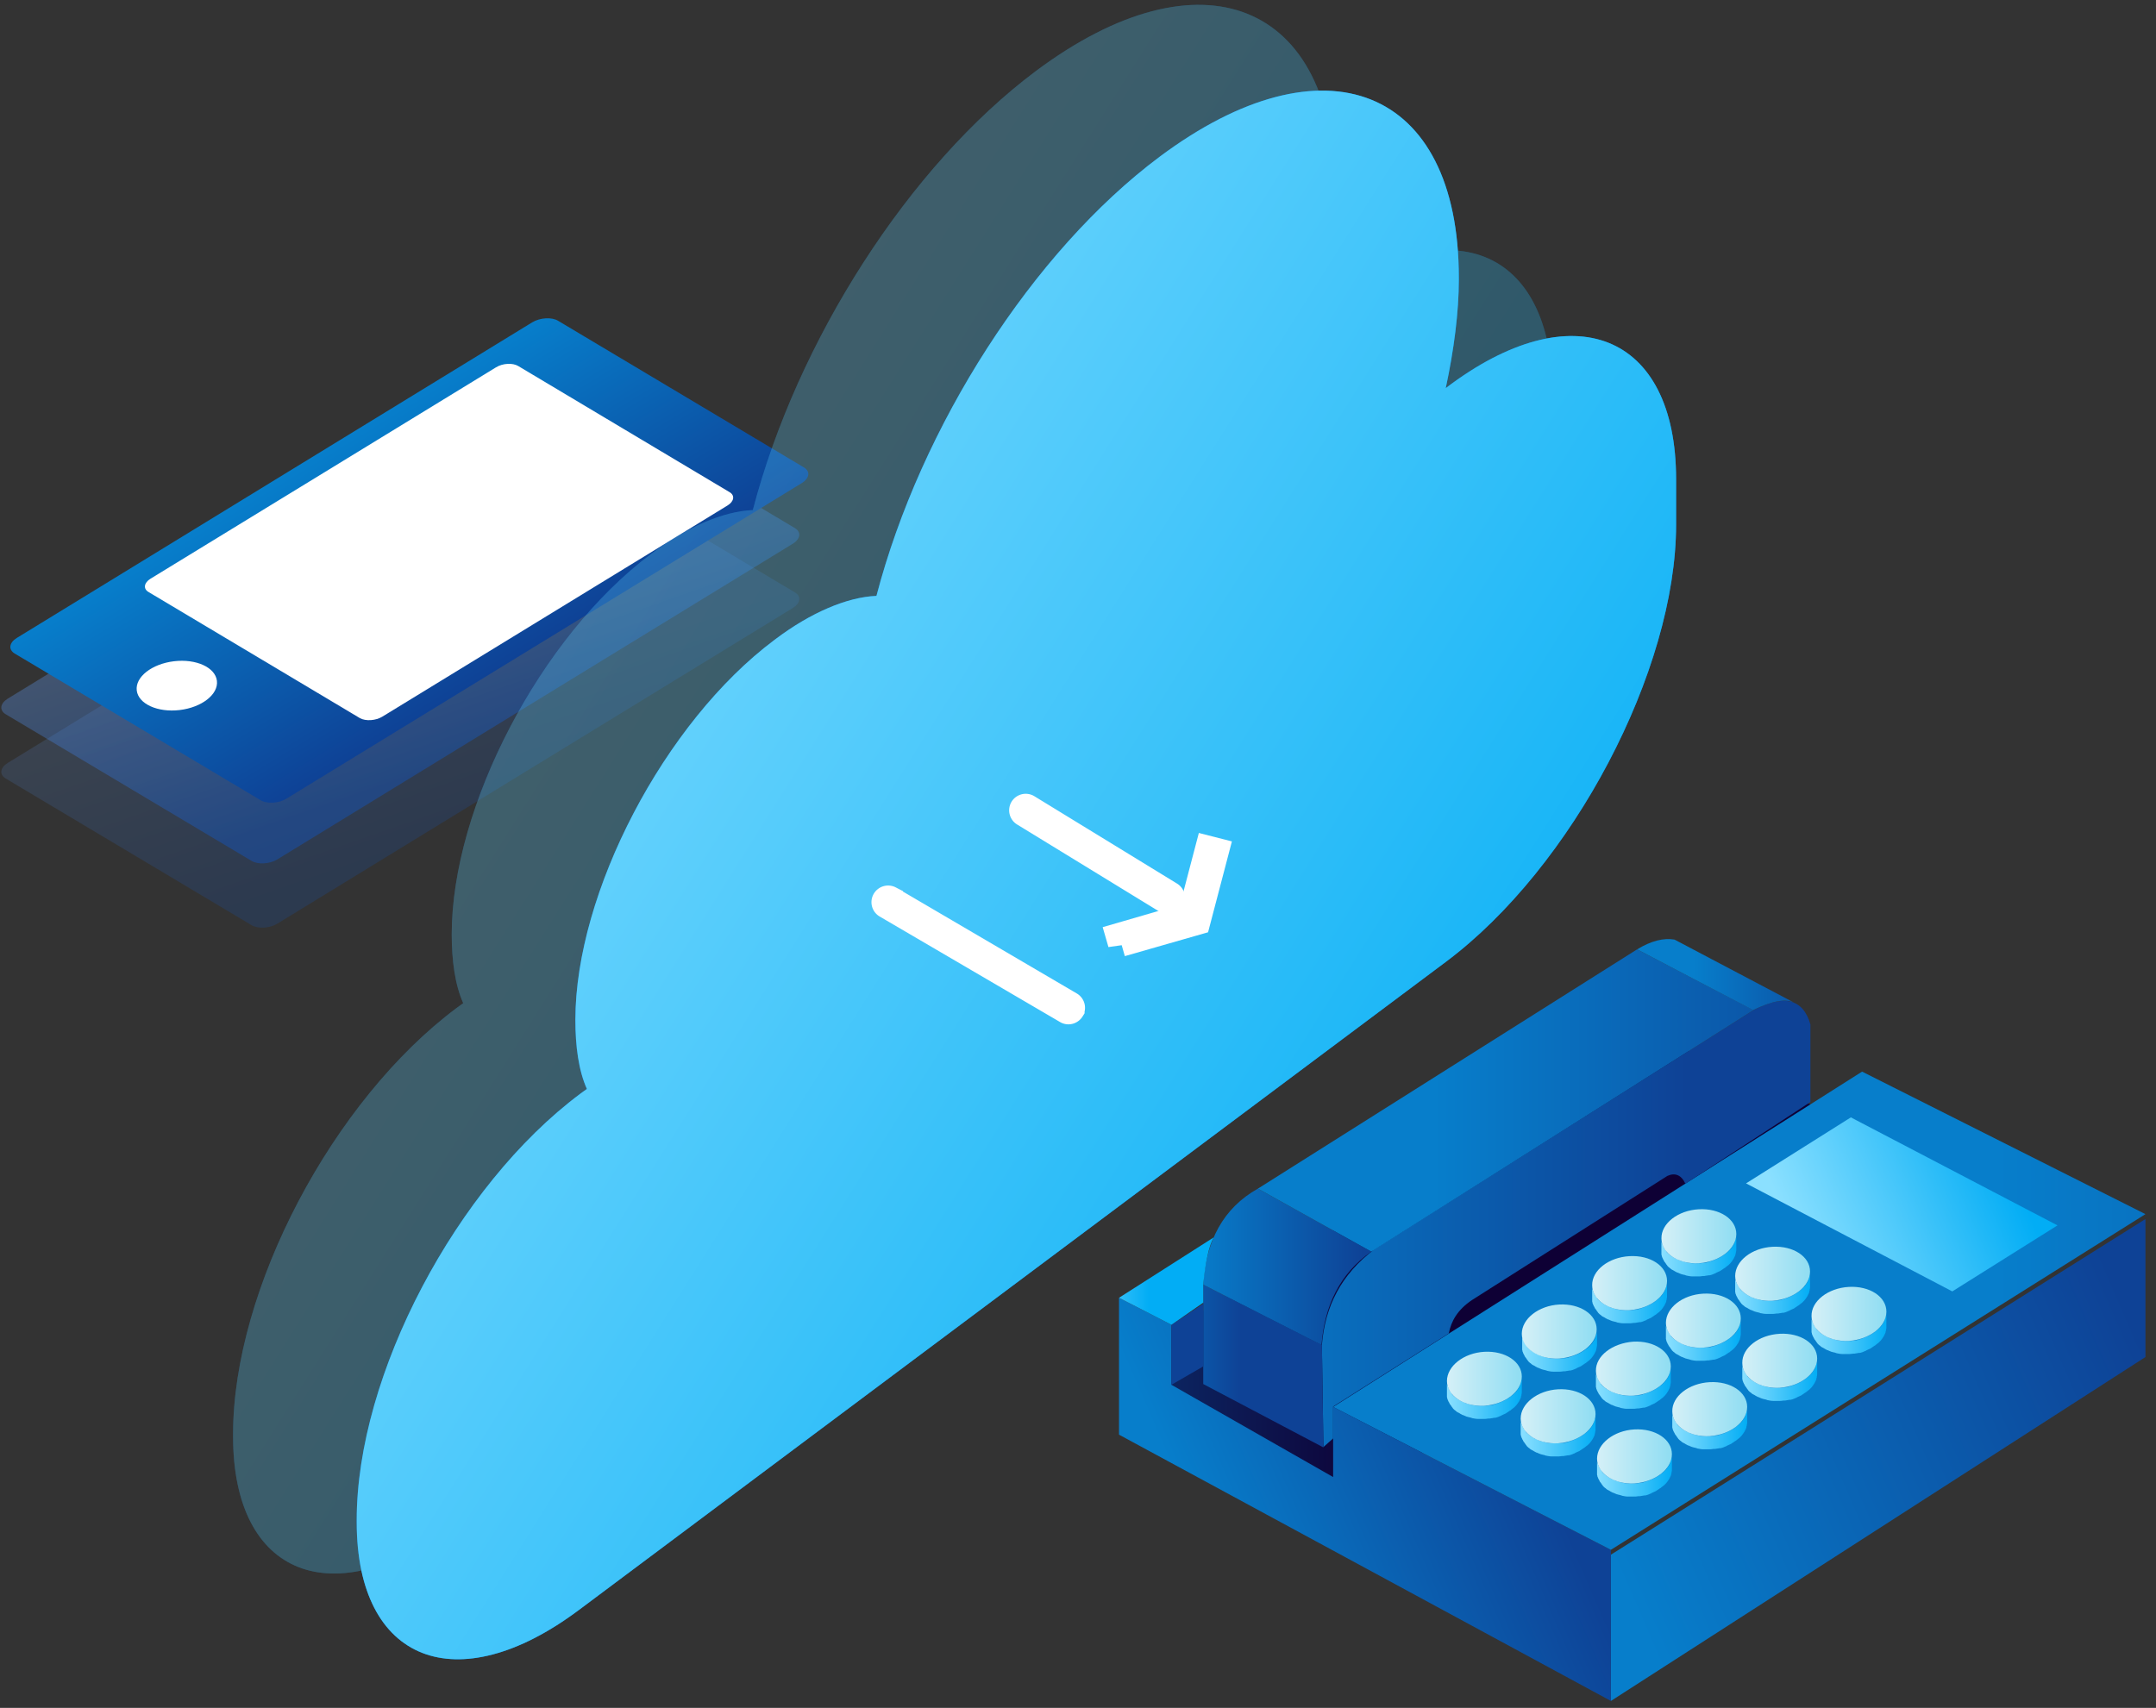 <svg width="183" height="145" viewBox="0 0 183 145" fill="none" xmlns="http://www.w3.org/2000/svg">
  <rect x="0" y="0" width="183" height="145" fill="#333333" stroke="none"/>
  <g clip-path="url(#clip0)">
    <path opacity=".47" fill-rule="evenodd" clip-rule="evenodd" d="M46.614 37.85L67.482 50.3c.55.336.459.919-.184 1.318l-43.754 26.8c-.643.399-1.653.46-2.203.123L.473 66.09c-.55-.337-.459-.92.184-1.319l43.754-26.8c.673-.398 1.652-.46 2.203-.122z" fill="url(#paint0_linear)" fill-opacity=".3"/>
    <path fill-rule="evenodd" clip-rule="evenodd" d="M46.614 32.392l20.868 12.45c.55.337.459.92-.184 1.318l-43.754 26.8c-.643.399-1.653.46-2.203.123L.473 60.633c-.55-.337-.459-.92.184-1.318l43.754-26.8c.673-.369 1.652-.43 2.203-.123z" fill="url(#paint1_linear)" fill-opacity=".3"/>
    <path fill-rule="evenodd" clip-rule="evenodd" d="M47.38 27.24l20.867 12.45c.551.337.46.92-.183 1.318l-43.755 26.8c-.642.4-1.652.46-2.203.123L1.24 55.481c-.551-.337-.46-.92.183-1.318l43.755-26.8c.673-.399 1.652-.46 2.203-.123z" fill="url(#paint2_linear)"/>
    <path d="M15.257 60.282c1.88-.226 3.292-1.336 3.155-2.48-.137-1.143-1.77-1.887-3.65-1.661-1.88.226-3.292 1.336-3.155 2.479s1.771 1.887 3.65 1.662z" fill="white"/>
    <path fill-rule="evenodd" clip-rule="evenodd" d="M43.982 31.073l17.93 10.702c.49.276.398.797-.152 1.135L32.447 60.847c-.55.337-1.407.398-1.897.123L12.62 50.269c-.49-.276-.398-.797.153-1.135l29.312-17.938c.582-.368 1.438-.399 1.897-.123z" fill="white"/>
  </g>
  <g opacity=".28">
    <path d="M38.753 85.58l.565-.411c-.702-1.577-.975-3.617-.975-5.863 0-10.782 7.543-25.267 16.9-32.262l.136-.102c2.925-2.195 6.004-3.532 8.519-3.635C67.66 28.907 77.17 14.08 87.914 6.04 101.872-4.4 113.332.057 113.332 16.308v.154c0 2.726-.41 5.949-1.112 9.206 10.76-8.194 19.552-4.646 19.552 7.731v3.857c0 12.377-8.792 29.09-19.552 37.13l-73.587 55.027c-10.331 7.732-18.85 4.44-18.85-7.457v-.154c-.017-12.377 8.502-28.405 18.97-36.222z" fill="#007DD9"/>
    <path d="M38.753 85.58l.565-.411c-.702-1.577-.975-3.617-.975-5.863 0-10.782 7.543-25.267 16.9-32.262l.136-.102c2.925-2.195 6.004-3.532 8.519-3.635C67.66 28.907 77.17 14.08 87.914 6.04 101.872-4.4 113.332.057 113.332 16.308v.154c0 2.726-.41 5.949-1.112 9.206 10.76-8.194 19.552-4.646 19.552 7.731v3.857c0 12.377-8.792 29.09-19.552 37.13l-73.587 55.027c-10.331 7.732-18.85 4.44-18.85-7.457v-.154c-.017-12.377 8.502-28.405 18.97-36.222z" fill="url(#paint3_linear)"/>
  </g>
  <path d="M49.247 92.862l.565-.411c-.702-1.577-.975-3.617-.975-5.863 0-10.782 7.543-25.268 16.9-32.262l.137-.103c2.925-2.194 6.004-3.531 8.518-3.634 3.763-14.4 13.274-29.228 24.016-37.267 13.958-10.44 25.418-5.983 25.418 10.268v.154c0 2.726-.41 5.949-1.112 9.206 10.76-8.194 19.552-4.646 19.552 7.73v3.858c0 12.377-8.792 29.09-19.552 37.13l-73.587 55.027c-10.331 7.731-18.85 4.44-18.85-7.457v-.154c-.017-12.377 8.502-28.405 18.97-36.222z" fill="#007DD9"/>
  <path d="M49.247 92.862l.565-.411c-.702-1.577-.975-3.617-.975-5.863 0-10.782 7.543-25.268 16.9-32.262l.137-.103c2.925-2.194 6.004-3.531 8.518-3.634 3.763-14.4 13.274-29.228 24.016-37.267 13.958-10.44 25.418-5.983 25.418 10.268v.154c0 2.726-.41 5.949-1.112 9.206 10.76-8.194 19.552-4.646 19.552 7.73v3.858c0 12.377-8.792 29.09-19.552 37.13l-73.587 55.027c-10.331 7.731-18.85 4.44-18.85-7.457v-.154c-.017-12.377 8.502-28.405 18.97-36.222z" fill="url(#paint4_linear)"/>
  <path d="M75.133 76.452a.286.286 0 00.096.386l15.319 8.964c.128.08.304.032.385-.097a.286.286 0 00-.097-.385l-15.318-8.98a.29.29 0 00-.385.112zm24.284-.089a.286.286 0 00-.096-.386l-12.115-7.42a.285.285 0 00-.386.096.286.286 0 00.097.386l12.115 7.42a.284.284 0 00.385-.096z" fill="white" stroke="white" stroke-width="2.25"/>
  <path d="M95.165 80.094l-.177-.611 6.098-1.769 1.476-5.628.626.16-1.573 5.999-6.45 1.849z" fill="white" stroke="white" stroke-width="2.25"/>
  <g clip-path="url(#clip1)">
    <path d="M96.73 119.384v-4.745l43.149-26.875 17.697 7.706-35.649 23.85-2.256 7.706-3.813.955-16.65-5.827-2.477-2.77z" fill="url(#paint5_linear)"/>
    <path d="M136.732 131.993v12.418l45.373-29.199v-11.718l-45.373 28.499z" fill="url(#paint6_linear)"/>
    <path d="M94.982 110.181l4.449 2.293v5.095l13.726 7.833v-5.955l23.575 12.132v12.832l-41.75-22.608v-11.622z" fill="url(#paint7_linear)"/>
    <path d="M158.052 90.98l-44.896 28.467 23.576 12.132 45.372-28.499-24.052-12.1z" fill="url(#paint8_linear)"/>
    <path d="M148.203 100.469l8.897-5.604 17.538 9.17-8.928 5.605-17.507-9.171z" fill="url(#paint9_linear)"/>
    <path d="M135.429 120.148c0 .095 0 .159-.032.254 0 .032 0 .064-.032.096 0 .032-.031.064-.031.095 0 .032-.032.096-.032.128s-.032.063-.032.095c-.032.032-.032.096-.064.128 0 .031-.031.063-.031.063-.032.032-.064.096-.096.128 0 .032-.031.032-.031.063-.032.064-.096.128-.159.191a23.91 23.91 0 00-.159.16 1.885 1.885 0 01-.254.191l-.032.032a1.304 1.304 0 01-.35.222l-.031.032a4.95 4.95 0 01-.413.191c-.032 0-.064.032-.064.032-.159.064-.286.096-.445.159-.032 0-.063 0-.095.032-.127.032-.223.064-.35.064h-.063c-.127.032-.223.032-.35.032h-.572a2.44 2.44 0 01-.476-.064c-.032 0-.096-.032-.127-.032-.032 0-.064 0-.096-.032-.063-.031-.127-.031-.222-.063h-.032a1.525 1.525 0 01-.222-.096c-.032 0-.032-.032-.064-.032-.063-.032-.095-.063-.159-.063-.031 0-.063-.032-.063-.032-.064-.032-.095-.064-.159-.096-.032 0-.032-.032-.064-.032-.063-.031-.127-.095-.19-.127l-.032-.032c-.064-.032-.095-.095-.159-.127l-.063-.064a.45.45 0 01-.096-.127c0-.032-.032-.032-.032-.064-.031-.032-.063-.095-.095-.127l-.032-.032-.095-.191c0-.032 0-.032-.032-.064-.031-.064-.031-.095-.063-.159 0-.032 0-.032-.032-.064 0-.032-.032-.095-.032-.159v-.286 1.401c0 .063.032.095.032.159 0 .032 0 .032.032.063 0 .064.032.096.063.16 0 .031 0 .031.032.063l.095.191.032.032c.032.032.064.096.095.128 0 .031.032.031.032.063a.442.442 0 01.096.128l.063.063c.032.032.095.096.159.128l.032.032c.063.063.127.095.19.127.032 0 .032.032.064.032.064.032.095.063.159.095.032 0 .032.032.063.032.064.032.096.064.159.064.032 0 .032.032.064.032.063.031.159.063.222.095h.032c.064.032.127.032.222.064.032 0 .064 0 .096.032.031 0 .063 0 .095.032h.032c.159.031.318.063.476.063h.572c.127 0 .254-.032.35-.032h.095c.127-.031.223-.031.35-.063h.095c.159-.032.318-.096.445-.16h.032s.031 0 .031-.031c.127-.064.286-.128.413-.191l.032-.032c.127-.064.223-.159.35-.223 0 0 .031 0 .031-.032.096-.064.159-.127.255-.191l.158-.159c.064-.064.096-.128.159-.191 0-.032.032-.032.032-.064.032-.032.064-.096.095-.127 0-.032.032-.064.032-.064 0-.032.032-.064.032-.064 0-.032 0-.032.032-.063 0-.032.032-.064.032-.096.031-.032.031-.095.031-.127s.032-.064.032-.096v-.064c.032-.095.032-.159.032-.254v-1.178c0-.064 0-.032 0 0z" fill="url(#paint10_linear)"/>
    <path d="M132.252 117.951c1.747-.096 3.177.828 3.177 2.101 0 1.274-1.43 2.357-3.177 2.484-1.748.095-3.178-.86-3.178-2.102 0-1.273 1.43-2.388 3.178-2.483z" fill="url(#paint11_linear)"/>
    <path d="M129.171 116.963c0 .096 0 .159-.032.255 0 .032 0 .064-.031.096 0 .031-.032.063-.032.095s-.032.096-.032.127c0 .032-.032.064-.032.096-.032.032-.032.095-.063.127 0 .032-.032.064-.032.064-.032.032-.064.096-.095.127 0 .032-.032.032-.032.064-.032.064-.096.127-.159.191l-.159.159a1.73 1.73 0 01-.254.191l-.032.032c-.095.096-.222.159-.349.223l-.032.032a5.129 5.129 0 01-.413.191c-.032 0-.064.032-.064.032-.159.064-.286.095-.445.159-.031 0-.063 0-.095.032-.127.032-.222.064-.349.064h-.064c-.127.031-.222.031-.349.031h-.572c-.159 0-.318-.031-.477-.063-.032 0-.095-.032-.127-.032s-.064 0-.095-.032c-.064-.032-.128-.032-.223-.064h-.032c-.095-.031-.158-.063-.222-.095-.032 0-.032-.032-.064-.032-.063-.032-.095-.064-.158-.064-.032 0-.064-.032-.064-.032-.064-.031-.095-.063-.159-.095-.032 0-.032-.032-.063-.032-.064-.032-.127-.095-.191-.127l-.032-.032c-.063-.032-.095-.096-.159-.127l-.063-.064c-.032-.032-.064-.064-.096-.128 0-.031-.031-.031-.031-.063-.032-.032-.064-.096-.096-.128l-.031-.031-.096-.191c0-.032 0-.032-.032-.064-.031-.064-.031-.096-.063-.159 0-.032 0-.032-.032-.064 0-.032-.032-.096-.032-.159v-.287 1.401c0 .064.032.096.032.159 0 .032 0 .032.032.064 0 .064.032.096.063.159 0 .032 0 .032.032.064l.096.191.031.032c.032.032.064.095.096.127 0 .032.031.032.031.064.032.032.064.064.096.127l.063.064a.684.684 0 00.159.127l.032.032a.666.666 0 00.191.128c.031 0 .031.031.063.031.064.032.095.064.159.096.032 0 .032.032.064.032.063.032.095.063.158.063.032 0 .032.032.064.032.064.032.159.064.222.096h.032c.064.032.127.032.223.064.031 0 .063 0 .095.031.032 0 .063 0 .095.032h.032c.159.032.318.064.477.064h.572c.127 0 .254-.032.349-.032h.095c.127-.032.223-.032.35-.064h.095c.159-.031.318-.095.445-.159h.032s.032 0 .032-.032c.127-.063.285-.127.413-.191l.031-.032c.127-.063.223-.159.35-.222 0 0 .032 0 .032-.032.095-.064.158-.128.254-.191l.159-.16c.063-.063.095-.127.159-.191 0-.031.031-.031.031-.063.032-.032.064-.096.096-.128 0-.032.031-.063.031-.063 0-.032.032-.064.032-.064 0-.032 0-.032.032-.064 0-.032.032-.063.032-.095.032-.032.032-.096.032-.128 0-.031.031-.063.031-.095v-.064c.032-.095.032-.159.032-.255v-1.178c0-.063 0-.032 0 0z" fill="url(#paint12_linear)"/>
    <path d="M125.994 114.767c1.747-.096 3.177.827 3.177 2.101s-1.43 2.356-3.177 2.484c-1.748.095-3.178-.86-3.178-2.102 0-1.273 1.43-2.388 3.178-2.483z" fill="url(#paint13_linear)"/>
    <path d="M141.911 123.555c0 .096 0 .159-.031.255 0 .032 0 .063-.032.095 0 .032-.032.064-.032.096s-.032.095-.032.127-.032.064-.032.096c-.031.032-.031.095-.063.127 0 .032-.032.064-.032.064-.032.032-.063.095-.095.127 0 .032-.032.032-.032.064a.839.839 0 01-.159.191l-.159.159c-.063.064-.159.127-.254.191l-.032.032c-.095.096-.222.159-.349.223l-.032.032c-.127.063-.254.127-.413.191-.032 0-.064.032-.064.032-.158.063-.286.095-.444.159-.032 0-.064 0-.096.032-.127.032-.222.063-.349.063h-.064c-.127.032-.222.032-.349.032h-.572c-.159 0-.318-.032-.477-.063-.032 0-.095-.032-.127-.032s-.063 0-.095-.032c-.064-.032-.127-.032-.223-.064h-.031c-.096-.032-.159-.064-.223-.095-.032 0-.032-.032-.063-.032-.064-.032-.096-.064-.159-.064-.032 0-.064-.032-.064-.032-.063-.032-.095-.063-.159-.095-.031 0-.031-.032-.063-.032-.064-.032-.127-.096-.191-.127l-.032-.032c-.063-.032-.095-.096-.158-.128l-.064-.063a.424.424 0 01-.095-.128c0-.032-.032-.032-.032-.063-.032-.032-.064-.096-.095-.128l-.032-.032a11.314 11.314 0 01-.095-.191c0-.032 0-.032-.032-.063-.032-.064-.032-.096-.064-.16 0-.031 0-.031-.032-.063 0-.032-.031-.096-.031-.159v-.287 1.401c0 .064.031.096.031.159 0 .032 0 .032.032.064 0 .064.032.095.064.159 0 .032 0 .032.032.064l.095.191.032.032c.031.032.063.095.095.127 0 .032.032.032.032.064.031.032.063.063.095.127l.064.064a.681.681 0 00.158.127l.032.032a.641.641 0 00.191.127c.032 0 .032.032.063.032.064.032.096.064.159.096.032 0 .032.032.064.032.063.031.095.063.159.063.031 0 .031.032.063.032.064.032.159.064.223.096h.031c.064.031.127.031.223.063.032 0 .063 0 .095.032.032 0 .064 0 .095.032h.032c.159.032.318.064.477.064h.572c.127 0 .254-.032.349-.032h.096c.127-.032.222-.032.349-.064h.095c.159-.032.318-.095.445-.159h.032s.032 0 .032-.032c.127-.064.286-.127.413-.191l.032-.032c.127-.063.222-.159.349-.223 0 0 .032 0 .032-.032.095-.063.159-.127.254-.191l.159-.159c.063-.063.095-.127.159-.191 0-.032.032-.032.032-.064.031-.031.063-.095.095-.127 0-.032.032-.064.032-.064 0-.031.031-.063.031-.063 0-.032 0-.032.032-.064 0-.032.032-.064.032-.095.032-.032.032-.096.032-.128s.032-.064.032-.095v-.064c.031-.096.031-.159.031-.255v-1.178c0-.064 0-.032 0 0z" fill="url(#paint14_linear)"/>
    <path d="M138.734 121.358c1.747-.096 3.177.828 3.177 2.101 0 1.274-1.43 2.357-3.177 2.484-1.748.096-3.177-.86-3.177-2.101 0-1.274 1.429-2.389 3.177-2.484z" fill="url(#paint15_linear)"/>
    <path d="M141.816 116.104c0 .095 0 .159-.032.254 0 .032 0 .064-.032.096 0 .032-.032.064-.032.096 0 .031-.032.095-.032.127s-.031.064-.031.095c-.032.032-.032.096-.064.128 0 .032-.032.063-.032.063-.031.032-.063.096-.095.128 0 .032-.032.032-.032.064-.031.063-.095.127-.159.191a23.76 23.76 0 00-.158.159 1.837 1.837 0 01-.255.191l-.031.032a1.349 1.349 0 01-.35.223l-.032.031a4.805 4.805 0 01-.413.191c-.031 0-.063.032-.063.032-.159.064-.286.096-.445.16-.032 0-.064 0-.095.031-.128.032-.223.064-.35.064h-.063c-.128.032-.223.032-.35.032h-.572a2.42 2.42 0 01-.476-.064c-.032 0-.096-.032-.128-.032-.031 0-.063 0-.095-.031-.063-.032-.127-.032-.222-.064h-.032a1.525 1.525 0 01-.222-.096c-.032 0-.032-.032-.064-.032-.064-.031-.095-.063-.159-.063-.032 0-.063-.032-.063-.032-.064-.032-.096-.064-.159-.096-.032 0-.032-.031-.064-.031-.063-.032-.127-.096-.191-.128l-.031-.032c-.064-.031-.096-.095-.159-.127l-.064-.064c-.031-.032-.063-.063-.095-.127 0-.032-.032-.032-.032-.064-.032-.032-.063-.095-.095-.127l-.032-.032-.095-.191c0-.032 0-.032-.032-.064-.032-.063-.032-.095-.064-.159 0-.032 0-.032-.031-.064 0-.031-.032-.095-.032-.159v-.286 1.401c0 .063.032.095.032.159 0 .032 0 .032.031.064 0 .063.032.095.064.159 0 .032 0 .032.032.063l.095.192.032.031c.032.032.063.096.095.128 0 .032.032.032.032.063a.424.424 0 01.095.128l.064.063c.032.032.095.096.159.128l.031.032c.064.063.128.095.191.127.032 0 .032.032.064.032.063.032.095.064.159.095.031 0 .031.032.063.032.064.032.095.064.159.064.032 0 .032.032.064.032.063.032.158.063.222.095h.032c.063.032.127.032.222.064.032 0 .064 0 .095.032.032 0 .064 0 .096.032h.032c.158.032.317.063.476.063h.572c.127 0 .254-.031.35-.031h.095c.127-.032.222-.032.349-.064h.096c.159-.032.317-.096.445-.159h.031s.032 0 .032-.032c.127-.064.286-.128.413-.191l.032-.032c.127-.064.222-.159.349-.223 0 0 .032 0 .032-.032.095-.064.159-.127.254-.191l.159-.159c.064-.064.096-.127.159-.191 0-.032.032-.032.032-.064.032-.032.063-.095.095-.127 0-.032.032-.064.032-.064 0-.032.032-.064.032-.064 0-.031 0-.031.031-.063 0-.032.032-.064.032-.096.032-.032.032-.095.032-.127s.032-.064.032-.096v-.063c.032-.096.032-.16.032-.255v-1.242.064z" fill="url(#paint16_linear)"/>
    <path d="M138.639 113.907c1.747-.096 3.177.828 3.177 2.101 0 1.274-1.43 2.357-3.177 2.484-1.748.095-3.178-.86-3.178-2.102-.031-1.273 1.398-2.356 3.178-2.483z" fill="url(#paint17_linear)"/>
    <path d="M135.556 112.951c0 .096 0 .159-.032.255 0 .032 0 .064-.032.096 0 .031-.032.063-.032.095s-.031.096-.031.127c0 .032-.032.064-.032.096-.032.032-.032.095-.064.127 0 .032-.031.064-.031.064-.032.032-.064.096-.096.127 0 .032-.031.032-.031.064-.032.064-.096.127-.159.191l-.159.159a1.73 1.73 0 01-.254.191l-.032.032c-.095.096-.223.159-.35.223l-.031.032a5.472 5.472 0 01-.413.191c-.032 0-.064.032-.064.032-.159.063-.286.095-.445.159-.032 0-.063 0-.095.032-.127.032-.223.064-.35.064h-.063a1.338 1.338 0 01-.35.031h-.572c-.159 0-.317-.031-.476-.063-.032 0-.096-.032-.127-.032-.032 0-.064 0-.096-.032-.063-.032-.127-.032-.222-.064h-.032a1.533 1.533 0 01-.222-.095c-.032 0-.032-.032-.064-.032-.063-.032-.095-.064-.159-.064-.031 0-.063-.032-.063-.032-.064-.031-.096-.063-.159-.095-.032 0-.032-.032-.064-.032-.063-.032-.127-.095-.19-.127l-.032-.032c-.064-.032-.095-.096-.159-.128l-.063-.063c-.032-.032-.064-.064-.096-.128 0-.031-.032-.031-.032-.063-.031-.032-.063-.096-.095-.128l-.032-.031a11.314 11.314 0 00-.095-.191c0-.032 0-.032-.032-.064-.032-.064-.032-.096-.063-.159 0-.032 0-.032-.032-.064 0-.032-.032-.096-.032-.159v-.287 1.401c0 .064.032.096.032.159 0 .032 0 .032.032.064 0 .064.031.096.063.159 0 .032 0 .032.032.064l.095.191.032.032c.032.032.064.095.095.127 0 .032.032.032.032.064.032.032.064.064.096.127l.063.064a.69.69 0 00.159.127l.032.032c.063.064.127.096.19.128.032 0 .032.031.064.031.063.032.095.064.159.096.032 0 .032.032.063.032.064.032.096.063.159.063.032 0 .032.032.064.032.063.032.159.064.222.096h.032c.063.032.127.032.222.063.032 0 .064 0 .096.032.031 0 .063 0 .095.032h.032c.159.032.317.064.476.064h.572c.127 0 .254-.032.35-.032h.095c.127-.032.223-.032.35-.064h.095c.159-.032.318-.095.445-.159h.032s.031 0 .031-.032c.127-.063.286-.127.413-.191l.032-.032c.127-.063.223-.159.35-.223 0 0 .031 0 .031-.031.096-.064.159-.128.255-.191l.158-.16c.064-.063.096-.127.159-.191 0-.032.032-.032.032-.063.032-.032.064-.096.095-.128 0-.032.032-.063.032-.063 0-.032.032-.064.032-.064 0-.032 0-.032.032-.064 0-.032.031-.063.031-.095.032-.032.032-.096.032-.128 0-.031.032-.063.032-.095v-.064c.032-.095.032-.159.032-.255v-1.273.095z" fill="url(#paint18_linear)"/>
    <path d="M132.347 110.754c1.748-.095 3.178.828 3.178 2.102s-1.43 2.356-3.178 2.484c-1.747.095-3.177-.86-3.177-2.102 0-1.274 1.43-2.388 3.177-2.484z" fill="url(#paint19_linear)"/>
    <path d="M148.298 119.543c0 .095 0 .159-.032.254 0 .032 0 .064-.032.096 0 .032-.031.064-.031.095 0 .032-.032.096-.032.128s-.032.063-.032.095c-.032.032-.032.096-.063.128 0 .032-.032.063-.032.063-.032.032-.064.096-.096.128 0 .032-.031.032-.031.063-.032.064-.096.128-.159.191l-.159.16a1.885 1.885 0 01-.254.191l-.032.032a1.299 1.299 0 01-.349.222l-.032.032a4.805 4.805 0 01-.413.191c-.032 0-.064.032-.064.032-.159.064-.286.096-.445.159-.031 0-.063 0-.095.032-.127.032-.222.064-.349.064h-.064c-.127.032-.222.032-.35.032h-.571a2.44 2.44 0 01-.477-.064c-.032 0-.095-.032-.127-.032s-.064 0-.095-.032c-.064-.031-.128-.031-.223-.063h-.032a1.525 1.525 0 01-.222-.096c-.032 0-.032-.032-.064-.032-.063-.031-.095-.063-.158-.063-.032 0-.064-.032-.064-.032-.064-.032-.095-.064-.159-.096-.032 0-.032-.032-.063-.032-.064-.031-.128-.095-.191-.127l-.032-.032c-.063-.032-.095-.095-.159-.127l-.063-.064c-.032-.032-.064-.063-.096-.127 0-.032-.031-.032-.031-.064-.032-.032-.064-.095-.096-.127l-.031-.032-.096-.191c0-.032 0-.032-.032-.064-.031-.063-.031-.095-.063-.159 0-.032 0-.032-.032-.064 0-.032-.032-.095-.032-.159v-.286 1.401c0 .063.032.095.032.159 0 .032 0 .032.032.063 0 .064.032.096.063.16 0 .032 0 .032.032.063l.096.191.031.032c.032.032.064.096.096.128 0 .031.031.031.031.063a.442.442 0 01.096.128l.063.063a.713.713 0 00.159.128l.032.032a.668.668 0 00.191.127c.031 0 .031.032.063.032.064.032.095.063.159.095.032 0 .032.032.064.032.063.032.095.064.158.064.032 0 .032.032.064.032.063.032.159.063.222.095h.032c.064.032.127.032.223.064.031 0 .063 0 .095.032.032 0 .063 0 .095.032h.032c.159.031.318.063.477.063h.571c.128 0 .255-.032.35-.032h.095c.127-.031.223-.031.35-.063h.095c.159-.032.318-.096.445-.159h.032s.031 0 .031-.032c.128-.064.286-.128.414-.191l.031-.032c.127-.064.223-.159.35-.223 0 0 .032 0 .032-.032.095-.064.158-.127.254-.191l.159-.159c.063-.064.095-.128.158-.191 0-.032.032-.032.032-.064.032-.032.064-.095.096-.127 0-.032.031-.064.031-.064 0-.032.032-.064.032-.064 0-.032 0-.032.032-.063 0-.032.032-.064.032-.096.031-.032.031-.095.031-.127s.032-.064.032-.096v-.063c.032-.096.032-.16.032-.255v-1.178c0-.064 0-.032 0 0z" fill="url(#paint20_linear)"/>
    <path d="M145.121 117.346c1.748-.096 3.178.828 3.178 2.101 0 1.274-1.43 2.357-3.178 2.484-1.747.095-3.177-.86-3.177-2.102-.032-1.273 1.398-2.388 3.177-2.483z" fill="url(#paint21_linear)"/>
    <path d="M147.757 112.028c0 .095 0 .159-.032.254 0 .032 0 .064-.032.096 0 .032-.031.064-.031.096 0 .031-.032.095-.032.127s-.032.064-.032.095c-.032.032-.032.096-.063.128 0 .032-.032.063-.032.063-.032.032-.064.096-.096.128 0 .032-.031.032-.031.064-.032.063-.096.127-.159.191l-.159.159a1.885 1.885 0 01-.254.191l-.032.032a1.327 1.327 0 01-.349.223l-.032.031a4.805 4.805 0 01-.413.191c-.032 0-.064.032-.064.032-.159.064-.286.096-.445.16-.031 0-.063 0-.095.031-.127.032-.222.064-.35.064h-.063c-.127.032-.222.032-.35.032h-.571a2.44 2.44 0 01-.477-.064c-.032 0-.095-.032-.127-.032s-.064 0-.095-.031c-.064-.032-.128-.032-.223-.064h-.032a1.525 1.525 0 01-.222-.096c-.032 0-.032-.032-.064-.032-.063-.031-.095-.063-.159-.063-.031 0-.063-.032-.063-.032-.064-.032-.095-.064-.159-.096-.032 0-.032-.031-.063-.031-.064-.032-.128-.096-.191-.128l-.032-.032c-.063-.031-.095-.095-.159-.127l-.063-.064c-.032-.032-.064-.063-.096-.127 0-.032-.031-.032-.031-.064-.032-.032-.064-.095-.096-.127l-.031-.032-.096-.191c0-.032 0-.032-.032-.064-.031-.063-.031-.095-.063-.159 0-.032 0-.032-.032-.064 0-.031-.032-.095-.032-.159v-.286 1.401c0 .063.032.095.032.159 0 .032 0 .032.032.064 0 .063.032.095.063.159 0 .032 0 .032.032.063l.096.192.031.031c.032.032.064.096.096.128 0 .032.031.032.031.063a.442.442 0 01.096.128l.063.063a.713.713 0 00.159.128l.032.032a.668.668 0 00.191.127c.031 0 .031.032.063.032.064.032.095.064.159.095.032 0 .032.032.063.032.064.032.096.064.159.064.032 0 .032.032.064.032.063.032.159.063.222.095h.032c.064.032.127.032.223.064.031 0 .063 0 .095.032.032 0 .063 0 .095.032h.032c.159.032.318.063.477.063h.571c.128 0 .255-.031.35-.031h.095c.127-.032.223-.032.35-.064h.095c.159-.032.318-.096.445-.159h.032s.031 0 .031-.032c.128-.064.286-.128.414-.191l.031-.032c.127-.064.223-.159.35-.223 0 0 .032 0 .032-.032.095-.064.158-.127.254-.191l.159-.159c.063-.064.095-.127.158-.191 0-.032.032-.032.032-.064.032-.032.064-.095.096-.127 0-.032.031-.064.031-.064 0-.032.032-.064.032-.064 0-.031 0-.031.032-.063 0-.032.032-.064.032-.096.031-.032.031-.095.031-.127s.032-.064.032-.096v-.063c.032-.096.032-.16.032-.255v-1.178c0-.064 0-.032 0 0z" fill="url(#paint22_linear)"/>
    <path d="M144.58 109.831c1.747-.096 3.177.828 3.177 2.101 0 1.274-1.43 2.357-3.177 2.484-1.748.096-3.178-.86-3.178-2.102 0-1.273 1.398-2.388 3.178-2.483z" fill="url(#paint23_linear)"/>
    <path d="M141.497 108.844c0 .095 0 .159-.032.254 0 .032 0 .064-.031.096 0 .032-.032.064-.032.095 0 .032-.032.096-.032.128s-.032.063-.032.095c-.031.032-.031.096-.063.128 0 .032-.032.063-.032.063-.032.032-.064.096-.095.128 0 .032-.032.032-.032.063a.818.818 0 01-.159.191l-.159.16c-.063.063-.159.127-.254.191l-.032.032a1.299 1.299 0 01-.349.222l-.032.032a4.805 4.805 0 01-.413.191c-.032 0-.064.032-.064.032-.158.064-.286.096-.444.159-.032 0-.064 0-.096.032-.127.032-.222.064-.349.064h-.064c-.127.032-.222.032-.349.032h-.572a2.44 2.44 0 01-.477-.064c-.032 0-.095-.032-.127-.032s-.063 0-.095-.032c-.064-.031-.127-.031-.223-.063h-.031c-.096-.032-.159-.064-.223-.096-.032 0-.032-.032-.063-.032-.064-.031-.096-.063-.159-.063-.032 0-.064-.032-.064-.032-.063-.032-.095-.064-.159-.096-.031 0-.031-.032-.063-.032-.064-.031-.127-.095-.191-.127l-.032-.032c-.063-.032-.095-.095-.159-.127l-.063-.064c-.032-.032-.064-.063-.095-.127 0-.032-.032-.032-.032-.064-.032-.032-.064-.095-.095-.127l-.032-.032-.096-.191c0-.032 0-.032-.031-.064-.032-.063-.032-.095-.064-.159 0-.032 0-.032-.032-.064 0-.032-.031-.095-.031-.159v-.286 1.401c0 .063.031.095.031.159 0 .032 0 .032.032.063 0 .064.032.096.064.16 0 .032 0 .032.031.063l.096.191.032.032c.031.032.063.096.095.128 0 .031.032.031.032.063.031.032.063.064.095.128l.063.063a.713.713 0 00.159.128l.032.032a.682.682 0 00.191.127c.032 0 .032.032.063.032.064.032.096.063.159.095.032 0 .032.032.064.032.063.032.095.064.159.064.031 0 .031.032.063.032.064.032.159.063.223.095h.031c.064.032.127.032.223.064.032 0 .063 0 .095.032.032 0 .064 0 .095.032h.032c.159.031.318.063.477.063h.572c.127 0 .254-.032.349-.032h.095c.128-.031.223-.031.35-.063h.095c.159-.032.318-.096.445-.159h.032s.032 0 .032-.032c.127-.064.286-.128.413-.191l.032-.032c.127-.064.222-.159.349-.223 0 0 .032 0 .032-.032.095-.064.159-.127.254-.191l.159-.159c.063-.064.095-.128.159-.191 0-.032.031-.032.031-.064.032-.032.064-.095.096-.127 0-.032.032-.064.032-.064 0-.032.031-.064.031-.064 0-.032 0-.032.032-.063 0-.032.032-.064.032-.096.032-.032.032-.095.032-.127s.031-.064.031-.096v-.063c.032-.096.032-.16.032-.255v-1.178c0-.064 0-.032 0 0z" fill="url(#paint24_linear)"/>
    <path d="M138.32 106.647c1.748-.096 3.178.828 3.178 2.101 0 1.274-1.43 2.357-3.178 2.484-1.747.095-3.177-.86-3.177-2.102-.032-1.273 1.398-2.388 3.177-2.483z" fill="url(#paint25_linear)"/>
    <path d="M154.239 115.435c0 .095 0 .159-.031.255 0 .032 0 .063-.032.095 0 .032-.032.064-.032.096s-.032.095-.032.127-.031.064-.031.096c-.032.031-.032.095-.064.127 0 .032-.032.064-.032.064-.032.032-.063.095-.095.127 0 .032-.032.032-.032.064a.86.86 0 01-.159.191l-.159.159c-.063.064-.158.127-.254.191l-.032.032a1.327 1.327 0 01-.349.223l-.032.032c-.127.063-.254.127-.413.191-.032 0-.063.032-.063.032-.159.063-.286.095-.445.159-.032 0-.064 0-.096.032-.127.031-.222.063-.349.063h-.064c-.127.032-.222.032-.349.032h-.572a2.44 2.44 0 01-.477-.064c-.031 0-.095-.031-.127-.031s-.063 0-.095-.032c-.064-.032-.127-.032-.222-.064h-.032c-.096-.032-.159-.064-.223-.095-.031 0-.031-.032-.063-.032-.064-.032-.096-.064-.159-.064-.032 0-.064-.032-.064-.032-.063-.032-.095-.064-.158-.095-.032 0-.032-.032-.064-.032-.064-.032-.127-.096-.191-.128l-.031-.031c-.064-.032-.096-.096-.159-.128l-.064-.063a.441.441 0 01-.095-.128c0-.032-.032-.032-.032-.064-.032-.031-.064-.095-.095-.127l-.032-.032a11.314 11.314 0 01-.095-.191c0-.032 0-.032-.032-.063-.032-.064-.032-.096-.064-.16 0-.032 0-.032-.031-.063 0-.032-.032-.096-.032-.16v-.286 1.401c0 .064.032.095.032.159 0 .032 0 .032.031.064 0 .063.032.095.064.159 0 .032 0 .032.032.064l.095.191.032.032c.031.031.063.095.095.127 0 .032.032.032.032.064a.421.421 0 01.095.127l.064.064a.668.668 0 00.159.127l.031.032c.064.064.127.095.191.127.032 0 .032.032.064.032.063.032.095.064.158.096.032 0 .032.031.064.031.063.032.095.064.159.064.032 0 .032.032.063.032.064.032.159.064.223.096h.032c.063.031.127.031.222.063.032 0 .063 0 .095.032.032 0 .064 0 .096.032h.031c.159.032.318.064.477.064h.572c.127 0 .254-.032.349-.032h.096c.127-.032.222-.032.349-.064h.096c.158-.032.317-.095.444-.159h.032s.032 0 .032-.032c.127-.064.286-.127.413-.191l.032-.032c.127-.064.222-.159.349-.223 0 0 .032 0 .032-.032.095-.063.159-.127.254-.191l.159-.159c.064-.064.095-.127.159-.191 0-.032.032-.032.032-.064.031-.031.063-.095.095-.127 0-.032.032-.064.032-.064 0-.032.032-.063.032-.063 0-.032 0-.032.031-.064 0-.032.032-.064.032-.096.032-.031.032-.095.032-.127s.032-.064.032-.095v-.064c.031-.096.031-.159.031-.255v-1.178c0-.064 0-.032 0 0z" fill="url(#paint26_linear)"/>
    <path d="M151.063 113.238c1.747-.096 3.177.828 3.177 2.102 0 1.273-1.43 2.356-3.177 2.483-1.748.096-3.178-.859-3.178-2.101-.031-1.274 1.398-2.388 3.178-2.484z" fill="url(#paint27_linear)"/>
    <path d="M153.636 108.048c0 .095 0 .159-.032.254 0 .032 0 .064-.032.096 0 .032-.031.063-.031.095s-.032.096-.032.128-.032.063-.032.095c-.032.032-.032.096-.064.128 0 .031-.031.063-.031.063-.032.032-.064.096-.096.128 0 .031-.031.031-.031.063-.032.064-.096.128-.159.191a23.91 23.91 0 00-.159.16 1.885 1.885 0 01-.254.191l-.032.031c-.095.096-.222.16-.35.223l-.031.032a4.95 4.95 0 01-.413.191c-.032 0-.064.032-.064.032-.159.064-.286.096-.445.159-.032 0-.063 0-.095.032-.127.032-.223.064-.35.064h-.063c-.127.032-.223.032-.35.032h-.572a2.44 2.44 0 01-.476-.064c-.032 0-.095-.032-.127-.032s-.064 0-.096-.032c-.063-.032-.127-.032-.222-.063h-.032a1.525 1.525 0 01-.222-.096c-.032 0-.032-.032-.064-.032-.063-.032-.095-.063-.159-.063-.031 0-.063-.032-.063-.032-.064-.032-.095-.064-.159-.096-.032 0-.032-.032-.064-.032-.063-.031-.127-.095-.19-.127l-.032-.032c-.064-.032-.095-.095-.159-.127l-.063-.064c-.032-.032-.064-.064-.096-.127 0-.032-.031-.032-.031-.064-.032-.032-.064-.095-.096-.127l-.032-.032a11.314 11.314 0 00-.095-.191c0-.032 0-.032-.032-.064-.031-.064-.031-.095-.063-.159 0-.032 0-.032-.032-.064 0-.032-.032-.095-.032-.159v-.287 1.401c0 .064.032.096.032.16 0 .032 0 .032.032.063 0 .064.032.096.063.16 0 .031 0 .031.032.063l.095.191.032.032c.032.032.064.096.096.128 0 .031.031.031.031.063.032.032.064.064.096.128l.063.063c.032.032.095.096.159.128l.032.031c.063.064.127.096.19.128.032 0 .032.032.064.032.064.032.095.063.159.095.032 0 .032.032.063.032.064.032.096.064.159.064.032 0 .032.032.064.032.063.031.159.063.222.095h.032c.064.032.127.032.222.064.032 0 .064 0 .096.032.032 0 .063 0 .095.031h.032c.159.032.318.064.476.064h.572c.127 0 .255-.032.35-.032h.095c.127-.032.223-.032.35-.063h.095c.159-.032.318-.096.445-.16h.032s.031 0 .031-.031c.127-.064.286-.128.413-.191l.032-.032c.127-.064.223-.16.35-.223 0 0 .031 0 .031-.032.096-.064.159-.127.255-.191l.159-.159c.063-.064.095-.128.158-.191 0-.032.032-.032.032-.064.032-.032.064-.096.095-.127 0-.032.032-.064.032-.064 0-.032.032-.064.032-.064 0-.032 0-.032.032-.063 0-.032.032-.064.032-.096.031-.032.031-.096.031-.127 0-.032.032-.064.032-.096v-.064c.032-.095.032-.159.032-.254v-1.178c0-.064 0-.032 0 0z" fill="url(#paint28_linear)"/>
    <path d="M150.459 105.851c1.747-.096 3.177.827 3.177 2.101s-1.43 2.356-3.177 2.484c-1.748.095-3.178-.86-3.178-2.102 0-1.273 1.398-2.388 3.178-2.483z" fill="url(#paint29_linear)"/>
    <path d="M147.376 104.863c0 .096 0 .16-.032.255 0 .032 0 .064-.031.096 0 .032-.032.063-.032.095s-.032.096-.032.128c0 .031-.032.063-.032.095-.032.032-.032.096-.063.127 0 .032-.032.064-.032.064-.032.032-.064.096-.095.128 0 .031-.032.031-.032.063a.818.818 0 01-.159.191l-.159.159c-.063.064-.159.128-.254.192l-.032.031c-.095.096-.222.16-.349.223l-.032.032a5.129 5.129 0 01-.413.191c-.032 0-.064.032-.064.032-.159.064-.286.096-.445.159-.031 0-.063 0-.095.032-.127.032-.222.064-.349.064h-.064c-.127.032-.222.032-.349.032h-.572a2.44 2.44 0 01-.477-.064c-.032 0-.095-.032-.127-.032s-.064 0-.095-.032c-.064-.032-.127-.032-.223-.063h-.032c-.095-.032-.158-.064-.222-.096-.032 0-.032-.032-.063-.032-.064-.032-.096-.064-.159-.064-.032 0-.064-.031-.064-.031-.063-.032-.095-.064-.159-.096-.032 0-.032-.032-.063-.032-.064-.032-.127-.095-.191-.127l-.032-.032c-.063-.032-.095-.095-.159-.127l-.063-.064a.43.43 0 01-.095-.127c0-.032-.032-.032-.032-.064-.032-.032-.064-.096-.096-.127l-.031-.032a33.918 33.918 0 00-.096-.191c0-.032 0-.032-.031-.064-.032-.064-.032-.096-.064-.159 0-.032 0-.032-.032-.064 0-.032-.032-.095-.032-.159v-.287 1.401c0 .064.032.096.032.16 0 .031 0 .031.032.063 0 .064.032.096.064.159 0 .032 0 .032.031.064l.096.191.031.032c.032.032.064.096.096.127 0 .032.032.032.032.064.031.032.063.064.095.127l.063.064a.713.713 0 00.159.128l.032.031a.666.666 0 00.191.128c.031 0 .031.032.063.032.064.031.096.063.159.095.032 0 .032.032.064.032.063.032.095.064.159.064.031 0 .031.031.063.031.064.032.159.064.222.096h.032c.064.032.127.032.223.064.031 0 .063 0 .095.032.032 0 .064 0 .095.031h.032c.159.032.318.064.477.064h.572c.127 0 .254-.032.349-.032h.095c.127-.032.223-.032.35-.063h.095c.159-.032.318-.096.445-.16h.032s.032 0 .032-.032c.127-.063.286-.127.413-.191l.031-.031c.128-.064.223-.16.35-.223 0 0 .032 0 .032-.032.095-.064.159-.128.254-.191l.159-.159c.063-.064.095-.128.159-.191 0-.032.031-.032.031-.064.032-.032.064-.096.096-.128 0-.031.031-.063.031-.063 0-.032.032-.064.032-.064 0-.032 0-.032.032-.064 0-.031.032-.063.032-.095.032-.032.032-.096.032-.127 0-.032.031-.064.031-.096v-.064c.032-.095.032-.159.032-.254v-1.179c0-.063 0-.031 0 0z" fill="url(#paint30_linear)"/>
    <path d="M144.199 102.666c1.748-.095 3.178.828 3.178 2.102s-1.43 2.356-3.178 2.484c-1.747.095-3.177-.86-3.177-2.102-.032-1.274 1.398-2.388 3.177-2.484z" fill="url(#paint31_linear)"/>
    <path d="M160.116 111.455c0 .095 0 .159-.031.254 0 .032 0 .064-.032.096 0 .032-.032.064-.032.096 0 .031-.032.095-.032.127s-.032.064-.032.095c-.031.032-.031.096-.063.128 0 .032-.032.063-.032.063-.032.032-.063.096-.095.128 0 .032-.032.032-.032.064a.86.86 0 01-.159.191l-.159.159c-.063.063-.159.127-.254.191l-.032.032c-.095.095-.222.159-.349.223l-.032.031a4.805 4.805 0 01-.413.191c-.032 0-.063.032-.063.032-.159.064-.286.096-.445.16-.032 0-.064 0-.096.031-.127.032-.222.064-.349.064h-.064c-.127.032-.222.032-.349.032h-.572a2.44 2.44 0 01-.477-.064c-.031 0-.095-.032-.127-.032s-.063 0-.095-.031c-.064-.032-.127-.032-.223-.064h-.031c-.096-.032-.159-.064-.223-.096-.031 0-.031-.032-.063-.032-.064-.031-.096-.063-.159-.063-.032 0-.064-.032-.064-.032-.063-.032-.095-.064-.159-.096-.031 0-.031-.031-.063-.031-.064-.032-.127-.096-.191-.128l-.031-.032c-.064-.031-.096-.095-.159-.127l-.064-.064c-.032-.032-.063-.063-.095-.127 0-.032-.032-.032-.032-.064-.032-.032-.064-.095-.095-.127l-.032-.032-.095-.191c0-.032 0-.032-.032-.064-.032-.063-.032-.095-.064-.159 0-.032 0-.032-.032-.064 0-.031-.031-.095-.031-.159v-.286 1.401c0 .063.031.095.031.159 0 .032 0 .032.032.064 0 .063.032.095.064.159 0 .032 0 .032.032.063l.095.192.032.031c.031.032.063.096.095.128 0 .032.032.032.032.063a.441.441 0 01.095.128l.064.063a.67.67 0 00.159.128l.031.032a.682.682 0 00.191.127c.032 0 .032.032.063.032.064.032.096.064.159.095.032 0 .032.032.064.032.063.032.095.064.159.064.032 0 .032.032.063.032.064.032.159.063.223.095h.031c.064.032.128.032.223.064.032 0 .063 0 .095.032.032 0 .064 0 .096.032h.031c.159.032.318.063.477.063h.572c.127 0 .254-.031.349-.031h.096c.127-.032.222-.032.349-.064h.095c.159-.032.318-.096.445-.159h.032s.032 0 .032-.032c.127-.064.286-.128.413-.191l.032-.032c.127-.064.222-.159.349-.223 0 0 .032 0 .032-.032.095-.064.159-.127.254-.191l.159-.159c.064-.064.095-.127.159-.191 0-.032.032-.032.032-.064.031-.032.063-.095.095-.127 0-.032.032-.064.032-.064 0-.032.031-.064.031-.064 0-.031 0-.031.032-.063 0-.032.032-.064.032-.096.032-.032.032-.095.032-.127s.032-.064.032-.096v-.063c.031-.096.031-.16.031-.255v-1.178c0-.064 0-.032 0 0z" fill="url(#paint32_linear)"/>
    <path d="M156.94 109.258c1.747-.096 3.177.828 3.177 2.101 0 1.274-1.43 2.357-3.177 2.484-1.748.096-3.178-.86-3.178-2.102-.032-1.273 1.398-2.388 3.178-2.483z" fill="url(#paint33_linear)"/>
    <path d="M112.203 114.193c.254-3.279 1.652-6.018 4.448-8.119l32.187-20.316c2.573-1.337 4.194-.987 4.829 1.21v6.592l-10.612 6.941c-.35-.764-.89-.955-1.525-.669l-16.586 10.54c-1.239.828-1.779 1.815-1.97 2.834l-9.818 6.209v2.707l-.826.732-.127-8.661z" fill="url(#paint34_linear)"/>
    <path d="M102.131 109.067v8.438l10.199 5.381-.127-8.693-10.072-5.126z" fill="url(#paint35_linear)"/>
    <path d="M106.77 100.915c-2.955 1.656-4.417 4.458-4.639 8.152l10.04 5.126c.254-3.311 1.525-6.05 4.226-7.928l-9.627-5.35z" fill="url(#paint36_linear)"/>
    <path d="M138.956 80.6l9.881 5.158-32.44 20.507-9.627-5.35L138.956 80.6z" fill="url(#paint37_linear)"/>
    <path d="M138.957 80.6c1.207-.732 2.256-.987 3.177-.828l10.327 5.445c-.826-.51-2.097-.223-3.654.541l-9.85-5.158z" fill="url(#paint38_linear)"/>
    <path d="M99.43 112.474l2.7-1.783v5.317l-2.7 1.561v-5.095z" fill="url(#paint39_linear)"/>
    <path d="M94.982 110.181l8.039-5.127c-.413.733-.699 2.07-.89 4.013v1.528l-2.7 1.879-4.449-2.293z" fill="url(#paint40_linear)"/>
  </g>
  <defs>
    <linearGradient id="paint0_linear" x1="20.072" y1="49.15" x2="28.748" y2="73.987" gradientUnits="userSpaceOnUse">
      <stop stop-color="#8BBBFF"/>
      <stop offset="1" stop-color="#0260F5"/>
    </linearGradient>
    <linearGradient id="paint1_linear" x1="20.061" y1="43.708" x2="28.74" y2="68.55" gradientUnits="userSpaceOnUse">
      <stop stop-color="#8BBBFF"/>
      <stop offset="1" stop-color="#0260F5"/>
    </linearGradient>
    <linearGradient id="paint2_linear" x1="17.448" y1="44.33" x2="29.765" y2="64.451" gradientUnits="userSpaceOnUse">
      <stop stop-color="#077ECB"/>
      <stop offset="1" stop-color="#0E4296"/>
    </linearGradient>
    <linearGradient id="paint3_linear" x1="16.329" y1="29.169" x2="126.793" y2="98.772" gradientUnits="userSpaceOnUse">
      <stop stop-color="#8BE0FF"/>
      <stop offset="1" stop-color="#02ADF5"/>
    </linearGradient>
    <linearGradient id="paint4_linear" x1="26.823" y1="36.45" x2="137.287" y2="106.054" gradientUnits="userSpaceOnUse">
      <stop stop-color="#8BE0FF"/>
      <stop offset="1" stop-color="#02ADF5"/>
    </linearGradient>
    <linearGradient id="paint5_linear" x1="56.107" y1="111.991" x2="116.958" y2="111.991" gradientUnits="userSpaceOnUse">
      <stop stop-color="#077ECB"/>
      <stop offset="1" stop-color="#0E0035"/>
    </linearGradient>
    <linearGradient id="paint6_linear" x1="137.675" y1="134.383" x2="182.225" y2="115.086" gradientUnits="userSpaceOnUse">
      <stop stop-color="#077ECB"/>
      <stop offset="1" stop-color="#0E4296"/>
    </linearGradient>
    <linearGradient id="paint7_linear" x1="103.157" y1="133.39" x2="129.625" y2="121.925" gradientUnits="userSpaceOnUse">
      <stop stop-color="#077ECB"/>
      <stop offset="1" stop-color="#0E4296"/>
    </linearGradient>
    <linearGradient id="paint8_linear" x1="169.497" y1="110.009" x2="238.463" y2="110.009" gradientUnits="userSpaceOnUse">
      <stop stop-color="#077ECB"/>
      <stop offset="1" stop-color="#0E4296"/>
    </linearGradient>
    <linearGradient id="paint9_linear" x1="152.835" y1="106.357" x2="170.406" y2="98.746" gradientUnits="userSpaceOnUse">
      <stop stop-color="#8BE0FF"/>
      <stop offset="1" stop-color="#02ADF5"/>
    </linearGradient>
    <linearGradient id="paint10_linear" x1="129.072" y1="122.119" x2="135.443" y2="122.119" gradientUnits="userSpaceOnUse">
      <stop stop-color="#8BE0FF"/>
      <stop offset="1" stop-color="#02ADF5"/>
    </linearGradient>
    <linearGradient id="paint11_linear" x1="129.072" y1="120.421" x2="135.443" y2="120.421" gradientUnits="userSpaceOnUse">
      <stop stop-color="#D5F0F7"/>
      <stop offset="1" stop-color="#8FDDF2"/>
    </linearGradient>
    <linearGradient id="paint12_linear" x1="122.807" y1="118.94" x2="129.178" y2="118.94" gradientUnits="userSpaceOnUse">
      <stop stop-color="#8BE0FF"/>
      <stop offset="1" stop-color="#02ADF5"/>
    </linearGradient>
    <linearGradient id="paint13_linear" x1="122.807" y1="117.242" x2="129.178" y2="117.242" gradientUnits="userSpaceOnUse">
      <stop stop-color="#D5F0F7"/>
      <stop offset="1" stop-color="#8FDDF2"/>
    </linearGradient>
    <linearGradient id="paint14_linear" x1="135.55" y1="125.534" x2="141.921" y2="125.534" gradientUnits="userSpaceOnUse">
      <stop stop-color="#8BE0FF"/>
      <stop offset="1" stop-color="#02ADF5"/>
    </linearGradient>
    <linearGradient id="paint15_linear" x1="135.55" y1="123.836" x2="141.921" y2="123.836" gradientUnits="userSpaceOnUse">
      <stop stop-color="#D5F0F7"/>
      <stop offset="1" stop-color="#8FDDF2"/>
    </linearGradient>
    <linearGradient id="paint16_linear" x1="135.444" y1="118.093" x2="141.815" y2="118.093" gradientUnits="userSpaceOnUse">
      <stop stop-color="#8BE0FF"/>
      <stop offset="1" stop-color="#02ADF5"/>
    </linearGradient>
    <linearGradient id="paint17_linear" x1="135.445" y1="116.395" x2="141.816" y2="116.395" gradientUnits="userSpaceOnUse">
      <stop stop-color="#D5F0F7"/>
      <stop offset="1" stop-color="#8FDDF2"/>
    </linearGradient>
    <linearGradient id="paint18_linear" x1="129.177" y1="114.913" x2="135.548" y2="114.913" gradientUnits="userSpaceOnUse">
      <stop stop-color="#8BE0FF"/>
      <stop offset="1" stop-color="#02ADF5"/>
    </linearGradient>
    <linearGradient id="paint19_linear" x1="129.178" y1="113.215" x2="135.549" y2="113.215" gradientUnits="userSpaceOnUse">
      <stop stop-color="#D5F0F7"/>
      <stop offset="1" stop-color="#8FDDF2"/>
    </linearGradient>
    <linearGradient id="paint20_linear" x1="141.922" y1="121.507" x2="148.293" y2="121.507" gradientUnits="userSpaceOnUse">
      <stop stop-color="#8BE0FF"/>
      <stop offset="1" stop-color="#02ADF5"/>
    </linearGradient>
    <linearGradient id="paint21_linear" x1="141.922" y1="119.809" x2="148.294" y2="119.809" gradientUnits="userSpaceOnUse">
      <stop stop-color="#D5F0F7"/>
      <stop offset="1" stop-color="#8FDDF2"/>
    </linearGradient>
    <linearGradient id="paint22_linear" x1="141.391" y1="114.002" x2="147.762" y2="114.002" gradientUnits="userSpaceOnUse">
      <stop stop-color="#8BE0FF"/>
      <stop offset="1" stop-color="#02ADF5"/>
    </linearGradient>
    <linearGradient id="paint23_linear" x1="141.391" y1="112.304" x2="147.762" y2="112.304" gradientUnits="userSpaceOnUse">
      <stop stop-color="#D5F0F7"/>
      <stop offset="1" stop-color="#8FDDF2"/>
    </linearGradient>
    <linearGradient id="paint24_linear" x1="135.124" y1="110.822" x2="141.495" y2="110.822" gradientUnits="userSpaceOnUse">
      <stop stop-color="#8BE0FF"/>
      <stop offset="1" stop-color="#02ADF5"/>
    </linearGradient>
    <linearGradient id="paint25_linear" x1="135.124" y1="109.124" x2="141.496" y2="109.124" gradientUnits="userSpaceOnUse">
      <stop stop-color="#D5F0F7"/>
      <stop offset="1" stop-color="#8FDDF2"/>
    </linearGradient>
    <linearGradient id="paint26_linear" x1="147.869" y1="117.416" x2="154.24" y2="117.416" gradientUnits="userSpaceOnUse">
      <stop stop-color="#8BE0FF"/>
      <stop offset="1" stop-color="#02ADF5"/>
    </linearGradient>
    <linearGradient id="paint27_linear" x1="147.869" y1="115.718" x2="154.24" y2="115.718" gradientUnits="userSpaceOnUse">
      <stop stop-color="#D5F0F7"/>
      <stop offset="1" stop-color="#8FDDF2"/>
    </linearGradient>
    <linearGradient id="paint28_linear" x1="147.268" y1="110.021" x2="153.639" y2="110.021" gradientUnits="userSpaceOnUse">
      <stop stop-color="#8BE0FF"/>
      <stop offset="1" stop-color="#02ADF5"/>
    </linearGradient>
    <linearGradient id="paint29_linear" x1="147.268" y1="108.323" x2="153.639" y2="108.323" gradientUnits="userSpaceOnUse">
      <stop stop-color="#D5F0F7"/>
      <stop offset="1" stop-color="#8FDDF2"/>
    </linearGradient>
    <linearGradient id="paint30_linear" x1="141.001" y1="106.842" x2="147.372" y2="106.842" gradientUnits="userSpaceOnUse">
      <stop stop-color="#8BE0FF"/>
      <stop offset="1" stop-color="#02ADF5"/>
    </linearGradient>
    <linearGradient id="paint31_linear" x1="141.001" y1="105.144" x2="147.373" y2="105.144" gradientUnits="userSpaceOnUse">
      <stop stop-color="#D5F0F7"/>
      <stop offset="1" stop-color="#8FDDF2"/>
    </linearGradient>
    <linearGradient id="paint32_linear" x1="153.744" y1="113.436" x2="160.115" y2="113.436" gradientUnits="userSpaceOnUse">
      <stop stop-color="#8BE0FF"/>
      <stop offset="1" stop-color="#02ADF5"/>
    </linearGradient>
    <linearGradient id="paint33_linear" x1="153.744" y1="111.738" x2="160.115" y2="111.738" gradientUnits="userSpaceOnUse">
      <stop stop-color="#D5F0F7"/>
      <stop offset="1" stop-color="#8FDDF2"/>
    </linearGradient>
    <linearGradient id="paint34_linear" x1="101.741" y1="105.652" x2="143.182" y2="105.652" gradientUnits="userSpaceOnUse">
      <stop stop-color="#077ECB"/>
      <stop offset="1" stop-color="#0E4296"/>
    </linearGradient>
    <linearGradient id="paint35_linear" x1="95.164" y1="116.662" x2="105.335" y2="116.662" gradientUnits="userSpaceOnUse">
      <stop stop-color="#077ECB"/>
      <stop offset="1" stop-color="#0E4296"/>
    </linearGradient>
    <linearGradient id="paint36_linear" x1="101.415" y1="108.014" x2="115.683" y2="108.014" gradientUnits="userSpaceOnUse">
      <stop stop-color="#077ECB"/>
      <stop offset="1" stop-color="#0E4296"/>
    </linearGradient>
    <linearGradient id="paint37_linear" x1="121.733" y1="93.775" x2="163.787" y2="93.775" gradientUnits="userSpaceOnUse">
      <stop stop-color="#077ECB"/>
      <stop offset="1" stop-color="#0E4296"/>
    </linearGradient>
    <linearGradient id="paint38_linear" x1="143.76" y1="82.835" x2="157.281" y2="82.835" gradientUnits="userSpaceOnUse">
      <stop stop-color="#077ECB"/>
      <stop offset="1" stop-color="#0E4296"/>
    </linearGradient>
    <linearGradient id="paint39_linear" x1="93.512" y1="114.554" x2="99.492" y2="114.554" gradientUnits="userSpaceOnUse">
      <stop stop-color="#077ECB"/>
      <stop offset="1" stop-color="#0E4296"/>
    </linearGradient>
    <linearGradient id="paint40_linear" x1="89.461" y1="109.443" x2="97.507" y2="109.443" gradientUnits="userSpaceOnUse">
      <stop stop-color="#8BE0FF"/>
      <stop offset="1" stop-color="#02ADF5"/>
    </linearGradient>
    <clipPath id="clip0">
      <path fill="white" transform="translate(.105 27.025)" d="M0 0h68.508v51.73H0z"/>
    </clipPath>
    <clipPath id="clip1">
      <path fill="white" transform="translate(94.982 79.74)" d="M0 0h87.122v64.671H0z"/>
    </clipPath>
  </defs>
</svg>
